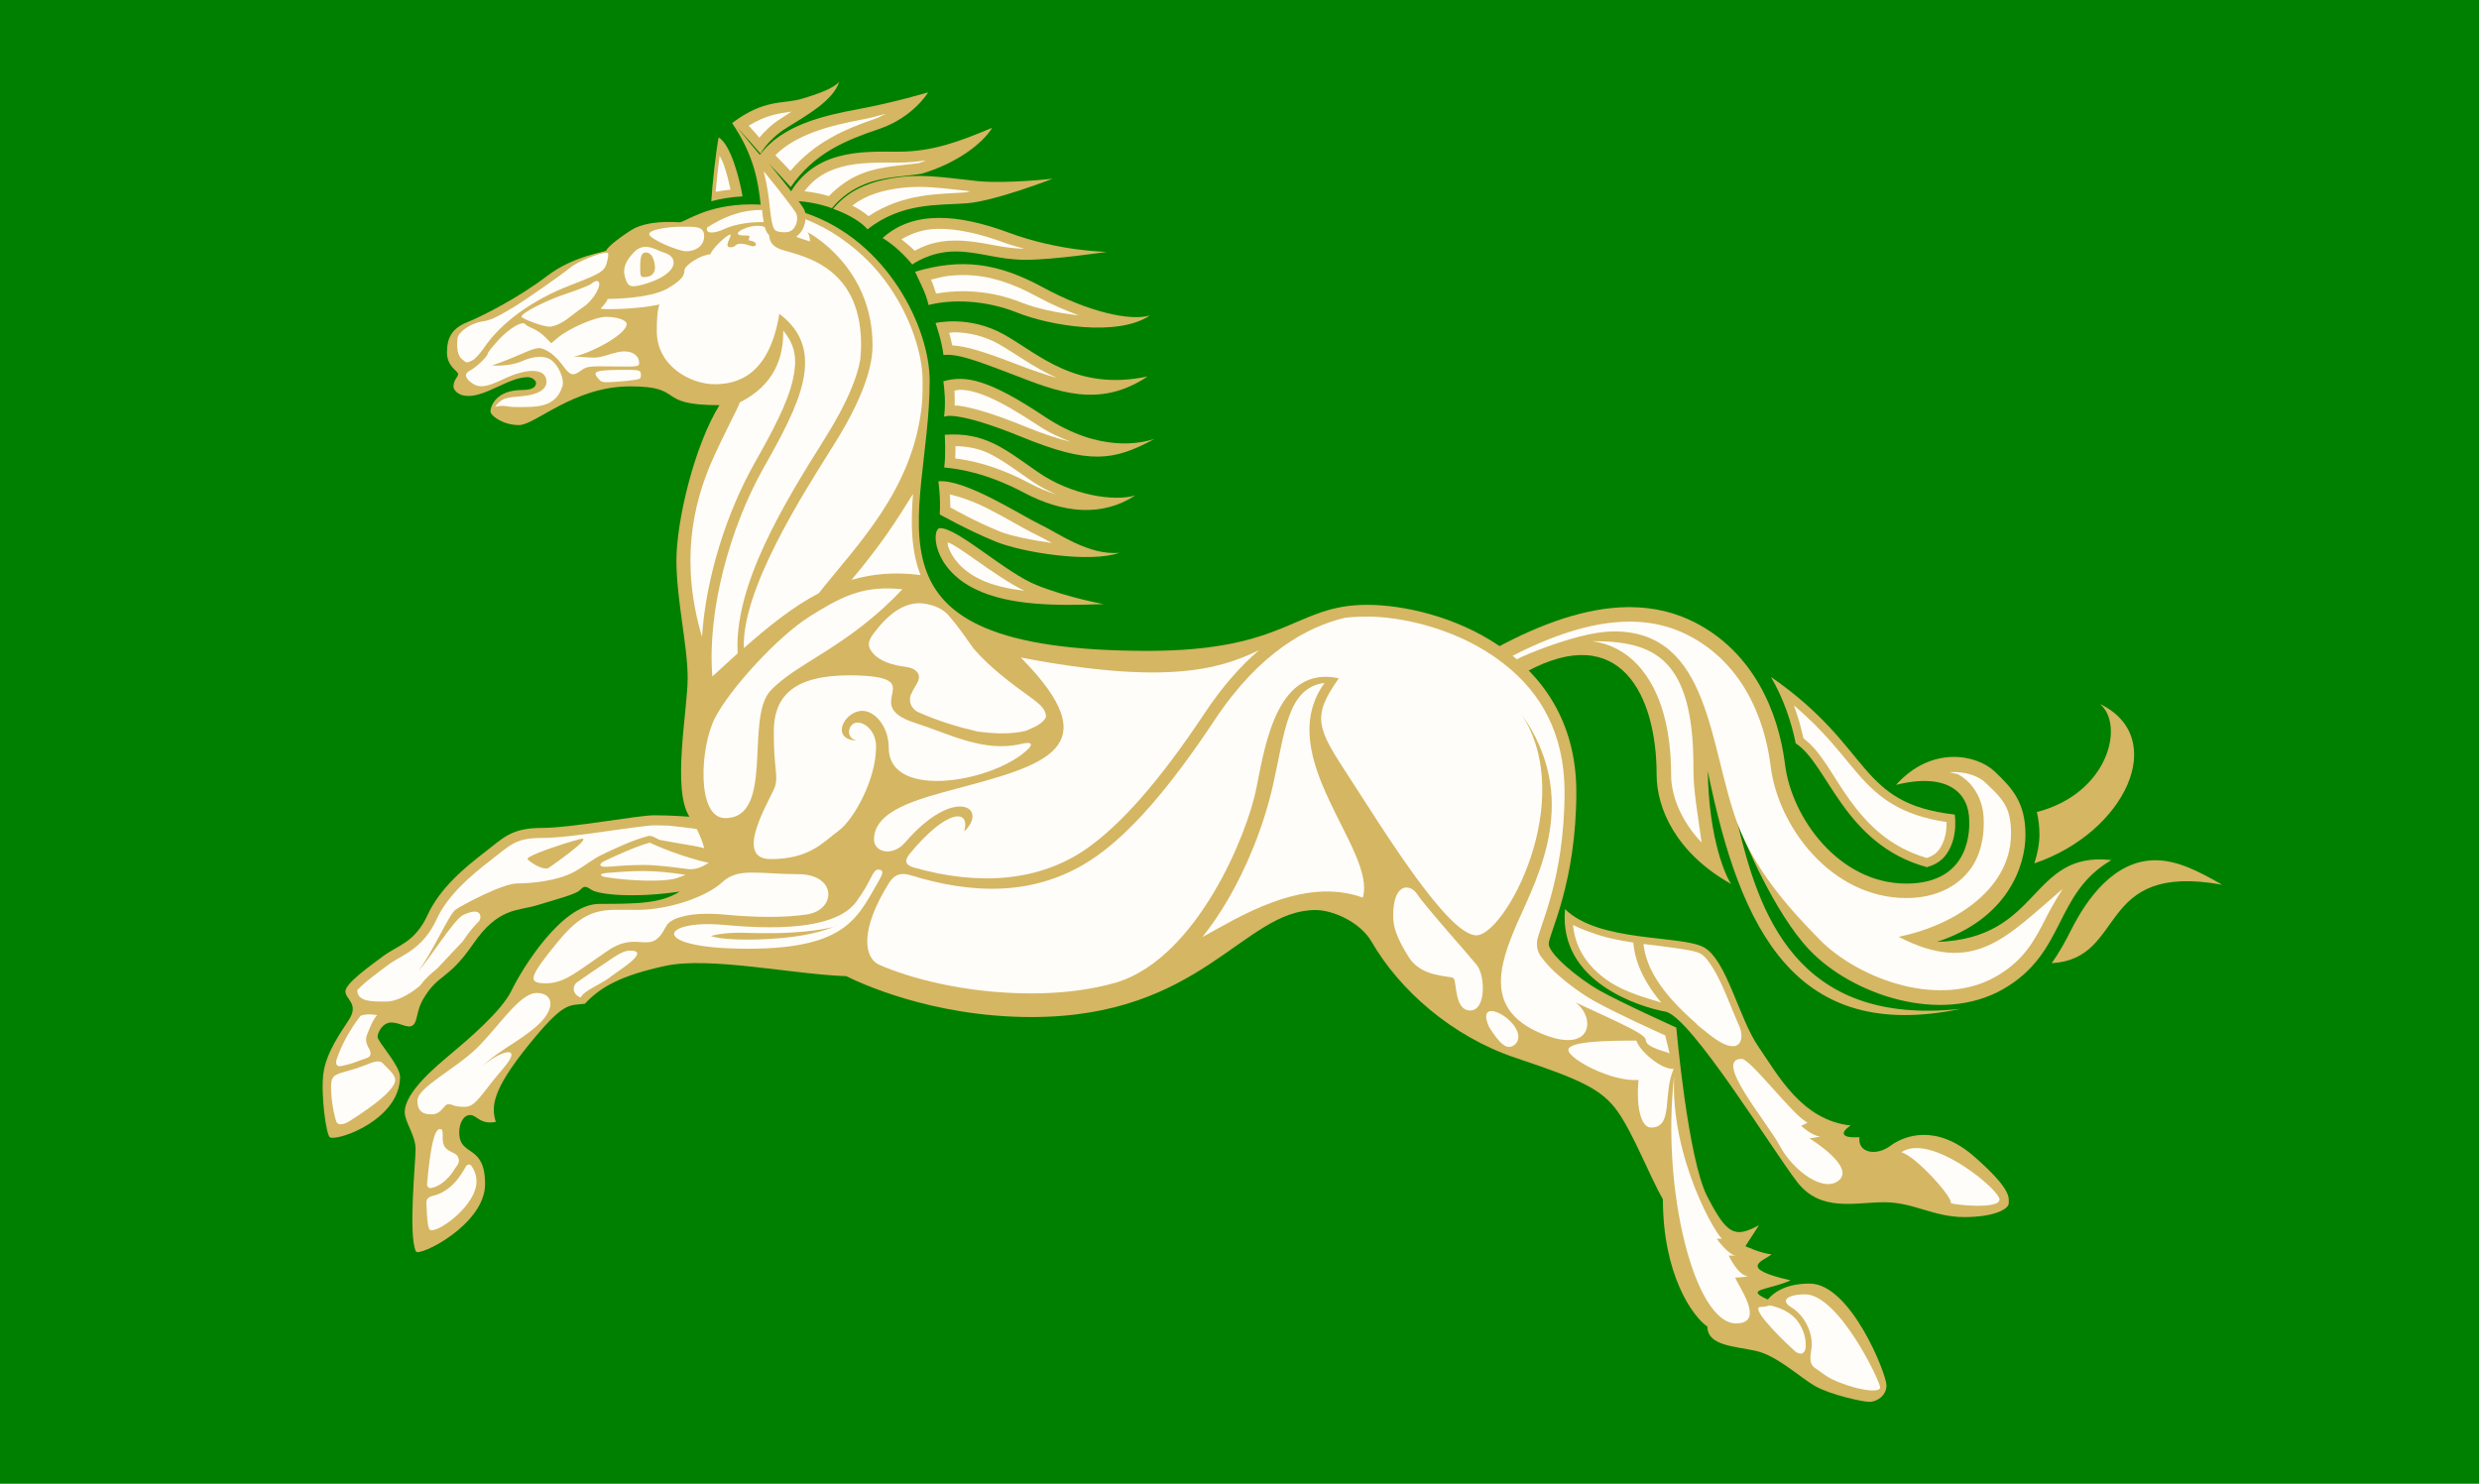 <?xml version="1.0" encoding="UTF-8" standalone="no"?>
<!-- Created with Inkscape (http://www.inkscape.org/) -->

<svg
   xmlns:dc="http://purl.org/dc/elements/1.1/"
   xmlns:cc="http://creativecommons.org/ns#"
   xmlns:rdf="http://www.w3.org/1999/02/22-rdf-syntax-ns#"
   xmlns:svg="http://www.w3.org/2000/svg"
   xmlns="http://www.w3.org/2000/svg"
   xmlns:sodipodi="http://sodipodi.sourceforge.net/DTD/sodipodi-0.dtd"
   xmlns:inkscape="http://www.inkscape.org/namespaces/inkscape"
   width="213.635mm"
   height="127.901mm"
   viewBox="0 0 213.635 127.901"
   version="1.1"
   id="svg4342"
   inkscape:version="0.92.2 (5c3e80d, 2017-08-06)"
   sodipodi:docname="Flag_of_the_Kingdom_of_Rohan_No_Border.svg">
  <defs
     id="defs4336" />
  <sodipodi:namedview
     id="base"
     pagecolor="#ffffff"
     bordercolor="#666666"
     borderopacity="1.0"
     inkscape:pageopacity="0.0"
     inkscape:pageshadow="2"
     inkscape:zoom="0.7"
     inkscape:cx="205.08066"
     inkscape:cy="248.77036"
     inkscape:document-units="mm"
     inkscape:current-layer="layer1"
     showgrid="false"
     fit-margin-top="0"
     fit-margin-left="0"
     fit-margin-right="0"
     fit-margin-bottom="0"
     inkscape:window-width="943"
     inkscape:window-height="793"
     inkscape:window-x="639"
     inkscape:window-y="127"
     inkscape:window-maximized="0" />
  <g
     inkscape:label="Layer 1"
     inkscape:groupmode="layer"
     id="layer1"
     transform="translate(376.091,14.232)">
    <path
       inkscape:connector-curvature="0"
       style="opacity:1;fill:#008000;fill-opacity:1;fill-rule:evenodd;stroke:none;stroke-width:1.235;stroke-linecap:butt;stroke-linejoin:miter;stroke-miterlimit:4;stroke-dasharray:none;stroke-dashoffset:0;stroke-opacity:1"
       d="M -376.091,-14.232 V 113.67 h 213.635 V -14.232 Z"
       id="rect1661" />
    <g
       id="g3558"
       transform="translate(144.054,406.715)">
      <path
         id="path2104"
         d="m -379.567,-368.611 c -0.13,-10e-4 -0.26,-10e-4 -0.391,0.001 -3.489,0.056 -7.288,1.372 -11.311,3.549 0,0 -7.186,7.371 2.645,2.028 8.112,-4.409 11.243,2.028 11.243,8.862 0,2.866 1.631,6.745 6.437,9.435 -0.397,-0.485 -1.94,-3.747 -2.028,-9.743 2.822,13.932 7.677,23.44 21.779,20.501 -14.284,1.543 -17.415,-8.465 -19.222,-16.048 0.582,1.544 3.196,7.804 6.216,10.978 3.632,3.817 11.287,6.481 16.709,3.351 5.423,-3.13 4.321,-8.2 9.302,-11.11 -7.098,-0.794 -5.996,6.79 -15.034,7.054 6.04,-1.984 7.627,-6.481 7.627,-9.214 0,-2.733 -1.058,-3.968 -2.645,-5.467 -1.587,-1.499 -5.467,-2.248 -8.509,1.146 4.409,-1.102 6.305,0.661 6.305,3.086 0,0.353 0.353,5.423 -5.423,5.423 -5.776,0 -9.876,-5.643 -10.449,-10.273 -0.573,-4.629 -2.777,-9.655 -7.715,-12.212 -1.736,-0.899 -3.587,-1.324 -5.536,-1.345 z m 12.038,6.015 c 1.052,1.811 1.738,3.784 2.136,5.729 2.779,1.779 4.149,8.717 11.305,10.672 1.177,-0.326 1.677,-0.991 2.014,-1.69 0.237,-0.49 0.35,-1.024 0.397,-1.453 0.047,-0.429 0.028,-0.577 0.028,-0.866 0,-0.192 -0.015,-0.365 -0.04,-0.526 -8.497,-0.979 -6.953,-5.71 -15.84,-11.866 z m 28.346,2.326 c 2.15,1.774 0.778,7.716 -5.432,9.323 0.143,0.596 0.225,1.249 0.225,1.977 0,0.737 -0.158,1.573 -0.437,2.447 7.829,-2.654 11.669,-10.838 5.644,-13.747 z m 4.823,13.478 c -3.566,-0.019 -5.923,3.293 -7.284,5.978 -0.47,0.927 -0.991,1.922 -1.697,2.895 6.546,-0.358 3.706,-8.749 14.695,-6.763 -2.026,-1.169 -3.87,-2.1 -5.714,-2.11 z m -50.914,4.215 c -0.576,6.314 6.468,8.432 8.65,8.837 2.182,0.405 9.353,12.127 11.379,14.714 2.026,2.588 4.956,1.715 7.482,1.715 2.525,0 4.24,1.278 6.89,1.278 2.65,0 3.835,-0.717 3.835,-1.185 0,-0.468 0.312,-1.153 -2.962,-4.021 -3.273,-2.868 -6.043,-1.83 -7.255,-0.926 -1.212,0.904 -2.822,0.595 -2.645,-0.749 -1.587,0.088 -1.697,-0.374 -0.772,-1.014 -4.21,-0.463 -6.26,-4.365 -7.936,-6.79 -1.675,-2.425 -2.733,-7.451 -4.673,-8.553 -1.94,-1.102 -9.038,-0.397 -11.992,-3.306 z"
         style="fill:#d5b662;fill-opacity:1;stroke:none;stroke-width:0.175px;stroke-linecap:butt;stroke-linejoin:miter;stroke-opacity:1"
         inkscape:connector-curvature="0" />
      <path
         id="path3207"
         d="m -390.698,-363.841 c 0.092,0.071 0.184,0.143 0.275,0.217 0.932,-0.498 1.912,-0.94 2.925,-1.322 2.366,-0.897 4.677,-1.57 6.464,-1.57 8.289,0 8.179,9.978 10.601,16.51 1.531,4.052 4.314,7.226 7.124,10.079 1.656,1.681 4.316,3.217 7.124,3.92 2.808,0.703 5.715,0.586 8.071,-0.775 2.427,-1.401 3.308,-3.11 4.327,-5.12 0.395,-0.779 0.885,-1.612 1.409,-2.43 -4.843,4.118 -7.586,7.537 -14.151,4.139 4.508,-0.888 9.617,-3.94 9.687,-8.777 0.035,-2.411 -0.715,-3.104 -2.255,-4.558 -0.536,-0.506 -1.686,-0.95 -3.031,-0.852 0.26,0.099 0.589,0.098 0.822,0.236 1.422,0.841 2.112,2.403 2.112,3.941 0,-0.12 0.026,0.507 -0.042,1.131 -0.068,0.624 -0.228,1.427 -0.628,2.255 -0.8,1.656 -2.748,3.284 -6.001,3.284 -3.295,0 -6.097,-1.617 -8.097,-3.805 -2,-2.188 -3.268,-4.949 -3.592,-7.562 -0.539,-4.351 -2.571,-8.936 -7.05,-11.256 -1.107,-0.573 -2.255,-0.93 -3.467,-1.097 -0.568,-0.078 -1.151,-0.113 -1.75,-0.108 v 0 c -0.359,0.003 -0.723,0.021 -1.092,0.054 -2.905,0.254 -6.131,1.41 -9.593,3.264 -0.035,0.036 -0.115,0.121 -0.191,0.202 z"
         style="fill:#fefdfa;fill-opacity:1;fill-rule:evenodd;stroke:none;stroke-width:0.175px;stroke-linecap:butt;stroke-linejoin:miter;stroke-opacity:1"
         inkscape:connector-curvature="0" />
      <path
         d="m -439.129,-375.42 c 1.559,0 5.611,3.834 8.355,4.926 2.743,1.091 5.736,1.621 5.736,1.621 -4.084,0.156 -8.093,0.144 -11.036,-1.278 -3.79,-1.832 -3.803,-5.269 -3.055,-5.269 z m -0.152,-4.036 c 2.315,-0.22 7.197,2.976 8.725,3.693 1.528,0.717 4.271,2.743 6.89,2.463 -2.494,0.904 -8.324,0 -10.693,-0.966 -2.369,-0.966 -4.801,-2.338 -4.801,-2.338 0.093,-1.465 -0.121,-2.851 -0.121,-2.851 z m 0.551,-4.012 c 3.417,-0.242 5.07,1.146 8.002,3.196 2.932,2.05 6.679,2.579 8.421,2.028 -2.844,1.874 -6.238,1.543 -9.567,-0.22 -3.329,-1.764 -5.82,-2.094 -6.9,-2.182 0.154,-1.212 0.044,-2.822 0.044,-2.822 z m -0.119,-4.609 c 1.902,-0.561 3.928,-0.156 8.698,3.024 4.77,3.18 8.417,2.307 9.508,1.933 -3.554,1.933 -5.643,2.213 -11.441,-0.156 -5.799,-2.369 -6.703,-1.746 -6.703,-1.746 0.156,-1.185 0.031,-2.4 -0.062,-3.055 z m -0.675,-5.024 c 0,0 2.888,-0.705 5.908,0.992 3.02,1.697 6.194,4.916 12.367,3.615 -4.21,2.822 -7.892,1.256 -11.507,-0.132 -3.615,-1.389 -4.916,-1.83 -6.084,-1.719 -0.154,-1.279 -0.683,-2.755 -0.683,-2.755 z m -1.757,-4.422 c 3.959,-1.185 7.108,-0.779 11.005,1.341 3.897,2.12 7.513,2.93 9.228,2.432 -2.806,1.87 -8.635,0.873 -11.441,-0.249 -2.806,-1.122 -5.705,-1.153 -7.638,-0.655 -0.218,-1.091 -0.904,-2.245 -1.153,-2.868 z m -2.806,-2.899 c 2.619,-2.4 6.516,-2.089 10.88,-0.468 4.364,1.621 8.448,1.652 8.448,1.652 0,0 -4.52,0.686 -6.983,0.686 -2.463,0 -3.959,-0.717 -6.11,-0.717 -2.151,0 -3.679,1.122 -3.679,1.122 0,0 -1.153,-1.465 -2.556,-2.276 z m 9.446,-9.508 c -2.837,1.185 -5.113,2.058 -8.106,2.058 -2.993,0 -7.544,-0.312 -9.664,4.24 1.497,-0.041 2.842,0.235 3.965,0.63 0.011,-0.014 0.014,-0.025 0.026,-0.038 0.788,-0.956 1.801,-1.643 2.9,-2.07 1.556,-0.605 3.23,-0.608 4.801,-0.861 3.024,-0.904 5.238,-2.588 6.079,-3.959 z m -7.74,4.223 c -2.349,0.26 -4.426,0.919 -5.94,2.722 -0.011,0.014 -0.015,0.025 -0.026,0.038 1.449,0.51 2.517,1.225 2.956,1.77 2.993,-2.338 6.079,-2.058 8.542,-2.245 2.463,-0.187 7.42,-2.12 7.42,-2.12 0,0 -3.866,0.436 -6.36,0.218 -2.322,-0.236 -4.475,-0.618 -6.592,-0.384 z m -9.625,0.89 c 2.058,-2.962 4.707,-4.022 7.638,-5.019 2.93,-0.998 4.209,-3.149 4.209,-3.149 0,0 -2.93,0.873 -5.954,1.434 -3.024,0.561 -6.64,1.372 -8.542,3.959 0.935,0.842 2.65,2.775 2.65,2.775 z m -5.05,-5.518 c 2.806,-2.12 4.396,-1.621 5.986,-2.089 1.59,-0.468 2.775,-0.935 3.242,-1.465 -0.53,1.621 -2.775,2.868 -4.52,3.959 -1.746,1.091 -2.307,2.338 -2.307,2.338 -0.998,-1.153 -1.839,-2.307 -2.4,-2.743 z m -1.162,1.231 c -0.239,1.289 -0.56,4.192 -0.629,5.507 0.752,-0.202 1.645,-0.367 2.695,-0.422 -0.253,-1.475 -1.005,-4.464 -2.066,-5.085 z m 1.162,-1.231 c 1.942,2.818 2.274,5.246 2.46,7.027 -0.256,-0.013 -0.515,-0.021 -0.778,-0.021 -3.924,0 -5.753,1.565 -6.216,1.543 -0.463,-0.022 -2.778,-0.198 -4.166,0.683 -1.389,0.882 -2.116,1.587 -2.138,1.741 -0.022,0.154 -2.778,0.419 -5.136,2.227 -2.359,1.808 -5.533,3.439 -6.856,3.968 -1.323,0.529 -1.741,1.355 -1.741,2.601 0,1.245 0.959,1.587 0.959,1.863 0,0.276 -0.397,0.474 -0.397,1.091 0,0.176 0.271,0.798 1.3,0.798 1.59,0 3.507,-1.621 5.097,-1.621 0.39,0 0.717,0.296 0.717,0.499 0,0.203 -0.093,0.608 -1.185,0.608 -2.323,0 -2.743,1.465 -2.743,1.839 0,0.374 1.06,1.185 2.463,1.185 1.403,0 4.708,-3.336 9.571,-3.336 4.863,0 2.026,1.621 7.7,1.621 h 3.5e-4 c -2.155,3.466 -3.708,9.981 -3.708,13.375 0,3.395 0.97,7.362 0.97,10.14 0,2.778 -1.377,9.592 0.151,11.962 0,0 -1.559,-0.125 -3.024,-0.125 -1.465,0 -7.108,1.091 -9.726,1.091 -2.619,0 -3.305,0.873 -4.926,2.12 -1.621,1.247 -3.803,3.024 -4.894,5.393 -1.091,2.369 -2.588,2.619 -3.804,3.523 -1.216,0.904 -3.273,2.369 -3.273,3.055 0,0.686 1.191,1.062 0.312,2.431 -0.726,1.131 -1.952,2.82 -2.202,4.596 -0.254,1.806 0.233,5.465 0.58,5.567 0.894,0.263 6.017,-1.621 6.017,-5.237 0,-0.966 -1.933,-3.024 -1.933,-3.429 0,-0.405 0.436,-1.247 1.185,-1.247 0.748,0 1.403,0.561 1.839,0.249 0.436,-0.312 0.311,-1.239 0.873,-2.213 1.318,-2.283 2.151,-1.621 4.333,-4.801 2.182,-3.18 3.866,-2.837 5.487,-3.336 1.621,-0.499 3.305,-0.935 3.679,-1.278 0.374,-0.343 0.436,-0.468 1.029,-0.062 0.592,0.405 3.616,0.748 7.606,0.156 -1.621,1.029 -3.647,1.06 -6.921,1.06 -3.273,0 -6.703,5.674 -7.575,7.482 -0.873,1.808 -3.897,4.333 -5.113,5.362 -1.216,1.029 -4.084,3.336 -4.084,5.113 0,0.842 0.935,1.995 0.935,3.18 0,1.185 -0.646,7.397 0.031,8.822 0.239,0.503 5.959,-2.282 5.959,-5.809 0,-3.527 -2.227,-2.292 -2.227,-4.453 0,-0.772 0.353,-1.497 0.94,-1.497 0.587,0 0.845,0.857 2.212,0.593 -0.397,-1.279 -0.353,-2.689 2.778,-6.569 3.13,-3.88 3.527,-3.439 4.894,-3.615 1.367,-1.455 3.086,-2.425 6.922,-3.262 3.836,-0.838 11.154,0.749 15.607,0.882 0.97,0.485 7.275,3.527 15.96,3.527 14.725,0 18.252,-9.226 24.487,-9.226 1.434,0 3.82,0.993 4.831,2.745 2.37,4.105 6.878,8.156 12.433,10.008 5.555,1.852 7.407,2.689 8.774,4.629 1.367,1.94 2.807,5.682 3.891,7.558 0,6.453 2.525,10.069 3.835,10.974 0,1.652 2.338,1.684 4.177,2.089 1.839,0.405 3.803,2.307 5.144,3.055 1.341,0.748 4.084,1.34 4.645,1.34 0.561,0 1.465,-0.468 1.465,-1.434 0,-0.966 -3.086,-8.76 -6.609,-8.76 -0.624,0 -2.494,0.031 -3.616,1.372 -2.12,-0.935 0.031,-0.779 1.964,-1.652 -4.676,-1.06 -2.33,-1.667 -1.647,-2.241 -0.926,-0.088 -2.249,-0.705 -2.249,-0.705 0,0 0.199,-0.309 1.169,-1.808 -2.138,1.168 -2.778,0.749 -4.453,-2.469 -1.675,-3.218 -2.671,-14.568 -2.671,-14.568 0,0 -4.77,-2.151 -6.64,-3.211 -1.87,-1.06 -4.356,-3.162 -4.356,-4 0,-0.838 2.381,-5.246 2.381,-13.094 0,-12.124 -11.772,-16.136 -18.032,-16.136 -6.26,0 -6.789,3.968 -18.913,3.968 -26.056,0 -18.782,-11.287 -18.782,-23.279 0,-4.591 -3.646,-12.095 -10.707,-14.467 -0.039,-0.15 -0.097,-0.293 -0.176,-0.424 -0.623,-1.029 -4.676,-6.048 -6.142,-7.326 z"
         style="fill:#d5b662;fill-opacity:1;stroke:none;stroke-width:0.175px;stroke-linecap:butt;stroke-linejoin:miter;stroke-opacity:1"
         id="path2010"
         inkscape:connector-curvature="0" />
      <path
         id="path3205"
         d="m -382.859,-365.678 -0.008,0.014 c 1.527,0.214 2.838,0.949 3.816,1.99 2.166,2.306 2.918,5.895 2.918,9.503 0,1.666 0.726,3.841 2.629,5.856 -0.308,-2.332 -0.715,-4.424 -0.705,-6.343 0.046,-9.536 -3.37,-11.02 -8.649,-11.02 z"
         style="fill:#fefdfa;fill-opacity:1;fill-rule:evenodd;stroke:none;stroke-width:0.175px;stroke-linecap:butt;stroke-linejoin:miter;stroke-opacity:1"
         inkscape:connector-curvature="0" />
      <path
         id="path3197"
         d="m -365.553,-360.139 c 0.35,0.94 0.619,1.892 0.825,2.839 1.55,1.15 2.498,3.243 3.954,5.265 1.504,2.09 3.434,4.098 6.673,5.047 0.806,-0.271 1.083,-0.664 1.353,-1.224 0.185,-0.382 0.287,-0.842 0.327,-1.208 0.036,-0.33 0.023,-0.446 0.02,-0.665 -3.944,-0.585 -5.889,-2.129 -7.629,-4.149 -1.448,-1.681 -2.858,-3.663 -5.523,-5.906 z"
         style="fill:#fefdfa;fill-opacity:1;fill-rule:evenodd;stroke:none;stroke-width:0.175px;stroke-linecap:butt;stroke-linejoin:miter;stroke-opacity:1"
         inkscape:connector-curvature="0" />
      <path
         style="fill:#fefdfa;fill-opacity:1;fill-rule:evenodd;stroke:none;stroke-width:0.175px;stroke-linecap:butt;stroke-linejoin:miter;stroke-opacity:1"
         d="m -451.933,-411.328 c -1.11,0.154 -2.195,0.304 -3.691,1.214 0.291,0.327 0.607,0.651 0.916,1.038 0.426,-0.508 0.984,-1.104 1.861,-1.652 0.308,-0.193 0.597,-0.402 0.914,-0.599 z"
         id="path3433"
         inkscape:connector-curvature="0" />
      <path
         style="fill:#fefdfa;fill-opacity:1;fill-rule:evenodd;stroke:none;stroke-width:0.175px;stroke-linecap:butt;stroke-linejoin:miter;stroke-opacity:1"
         d="m -443.822,-411.135 c -0.929,0.226 -1.037,0.309 -2.118,0.51 -2.715,0.504 -5.644,1.288 -7.387,3.06 0.579,0.593 0.945,0.966 1.295,1.356 2.11,-2.496 4.711,-3.618 7.361,-4.52 0.33,-0.112 0.567,-0.269 0.849,-0.406 z"
         id="path3431"
         inkscape:connector-curvature="0" />
      <path
         style="fill:#fefdfa;fill-opacity:1;fill-rule:evenodd;stroke:none;stroke-width:0.175px;stroke-linecap:butt;stroke-linejoin:miter;stroke-opacity:1"
         d="m -458.129,-407.524 c -0.146,1.099 -0.261,2.148 -0.339,3.111 0.394,-0.079 0.821,-0.138 1.275,-0.185 -0.136,-0.652 -0.317,-1.403 -0.57,-2.127 -0.106,-0.305 -0.239,-0.542 -0.367,-0.799 z"
         id="path3429"
         inkscape:connector-curvature="0" />
      <path
         style="fill:#fefdfa;fill-opacity:1;fill-rule:evenodd;stroke:none;stroke-width:0.175px;stroke-linecap:butt;stroke-linejoin:miter;stroke-opacity:1"
         d="m -440.332,-407.13 c -0.768,0.122 -1.562,0.198 -2.414,0.198 -1.529,0 -3.321,-0.06 -4.909,0.379 -1.217,0.336 -2.301,0.924 -3.169,2.092 0.759,0.086 1.464,0.222 2.113,0.418 0.829,-0.858 1.793,-1.536 2.85,-1.946 1.741,-0.677 3.466,-0.678 4.92,-0.903 0.218,-0.066 0.4,-0.162 0.608,-0.237 z"
         id="path3427"
         inkscape:connector-curvature="0" />
      <path
         style="fill:#fefdfa;fill-opacity:1;fill-rule:evenodd;stroke:none;stroke-width:0.175px;stroke-linecap:butt;stroke-linejoin:miter;stroke-opacity:1"
         d="m -440.935,-404.837 c -0.457,-0.002 -0.904,0.017 -1.341,0.065 -1.766,0.195 -3.231,0.619 -4.42,1.55 0.556,0.28 1.014,0.584 1.397,0.911 3.064,-2.034 6.208,-1.887 8.382,-2.052 0.09,-0.007 0.283,-0.082 0.385,-0.096 -1.568,-0.174 -3.031,-0.373 -4.403,-0.38 z"
         id="path3425"
         inkscape:connector-curvature="0" />
      <path
         style="fill:#fefdfa;fill-opacity:1;fill-rule:evenodd;stroke:none;stroke-width:0.175px;stroke-linecap:butt;stroke-linejoin:miter;stroke-opacity:1"
         d="m -454.495,-402.849 c -1.937,-0.004 -3.437,0.697 -4.707,1.513 -0.196,0.546 0.567,0.567 1.528,0.109 0.547,-0.261 1.796,-0.604 3.346,-0.574 -0.056,-0.298 -0.103,-0.65 -0.145,-1.047 -0.007,-4e-5 -0.014,-7e-4 -0.021,-7e-4 z"
         id="path3423"
         inkscape:connector-curvature="0" />
      <path
         style="fill:#fefdfa;fill-opacity:1;fill-rule:evenodd;stroke:none;stroke-width:0.175px;stroke-linecap:butt;stroke-linejoin:miter;stroke-opacity:1"
         d="m -450.737,-402.05 c -0.012,0.265 -0.083,0.533 -0.206,0.8 -0.124,0.267 -0.332,0.522 -0.595,0.71 0.396,0.162 1.195,0.405 1.195,0.405 0,0 0,-0.539 -0.215,-0.802 0.009,0.004 0.018,0.008 0.027,0.013 0.173,0.091 5.578,2.994 5.578,9.737 0,1.091 -0.218,3.623 -3.317,8.554 -2.745,4.37 -7.957,12.507 -7.774,17.554 2.201,-1.938 4.271,-3.59 6.46,-4.732 3.372,-4.254 8.118,-8.933 8.877,-16.198 0.073,-0.699 0.07,-1.405 0.07,-2.11 0,-2.562 -1.263,-6.279 -3.747,-9.285 -0.923,-1.117 -2.024,-2.115 -3.257,-2.98 -0.501,-0.351 -1.187,-0.8 -2.202,-1.279 -0.307,-0.145 -0.605,-0.272 -0.896,-0.387 z"
         id="path3421"
         inkscape:connector-curvature="0" />
      <path
         style="fill:#fefdfa;fill-opacity:1;fill-rule:evenodd;stroke:none;stroke-width:0.175px;stroke-linecap:butt;stroke-linejoin:miter;stroke-opacity:1"
         d="m -454.821,-401.486 c -0.79,-0.01 -1.74,0.422 -1.74,0.653 0,0.284 0.851,0.131 0.982,0.218 0.131,0.087 -0.218,0.393 0.087,0.415 0.306,0.022 0.655,0.262 0.415,0.436 -0.24,0.175 -0.655,-0.175 -1.222,-0.175 -0.567,0 -0.349,0.306 -0.938,0.306 -0.589,0 0.24,-1.069 0.022,-1.091 -0.218,-0.022 -1.44,1.047 -1.724,1.702 -0.917,0.066 -2.117,0.938 -2.204,1.288 -0.087,0.349 0.153,0.698 -1.44,1.637 -1.593,0.938 -5.194,0.917 -5.194,0.917 0,0 0,0.175 -0.611,0.851 0.415,0.066 2.99,0.066 5.106,-0.371 0,0 -0.262,0.153 -0.262,2.291 0,3.099 3.011,4.583 4.975,4.583 1.964,0 4.714,-0.742 5.587,-6.067 4.19,3.142 1.702,7.856 -1.353,13.268 -2.891,5.121 -4.881,12.311 -4.422,17.987 0.018,-0.016 0.04,-0.034 0.057,-0.049 0.669,-0.609 1.49,-1.37 2.126,-1.94 -0.331,-5.833 3.937,-12.83 7.505,-18.508 2.107,-3.352 2.816,-5.465 3.054,-6.768 0.05,-0.486 0.077,-0.935 0.077,-1.337 0,-7.129 -5.605,-7.695 -7.001,-8.24 -0.801,-0.313 -0.87,-0.796 -0.935,-1.21 -0.067,-0.068 -0.127,-0.136 -0.163,-0.196 -0.097,-0.16 -0.153,-0.313 -0.197,-0.475 -0.026,-0.014 -0.05,-0.028 -0.08,-0.04 -0.151,-0.057 -0.325,-0.083 -0.507,-0.085 z"
         id="path3419"
         inkscape:connector-curvature="0" />
      <path
         style="fill:#fefdfa;fill-opacity:1;fill-rule:evenodd;stroke:none;stroke-width:0.175px;stroke-linecap:butt;stroke-linejoin:miter;stroke-opacity:1"
         d="m -461.515,-401.401 c -0.917,0 -2.684,0.218 -2.684,0.633 0,0.415 2.488,1.484 3.208,1.484 0.72,0 1.528,-0.415 1.528,-1.309 0,-0.895 -0.764,-0.807 -2.051,-0.807 z"
         id="path3417"
         inkscape:connector-curvature="0" />
      <path
         style="fill:#fefdfa;fill-opacity:1;fill-rule:evenodd;stroke:none;stroke-width:0.175px;stroke-linecap:butt;stroke-linejoin:miter;stroke-opacity:1"
         d="m -439.29,-401.222 c -1.233,0.013 -2.248,0.361 -3.17,0.901 0.506,0.429 0.869,0.689 1.141,0.995 0.695,-0.387 1.79,-0.884 3.469,-0.884 2.312,0 3.785,0.674 5.986,0.702 -0.558,-0.164 -1.093,-0.283 -1.669,-0.497 -2.115,-0.786 -4.081,-1.234 -5.757,-1.217 z"
         id="path3415"
         inkscape:connector-curvature="0" />
      <path
         d="m -464.488,-399.183 c 0.398,0 0.654,0.352 0.769,1.055 0.108,0.664 -0.22,1.056 -0.889,1.066 -0.332,0.005 -0.368,-0.073 -0.368,-0.799 0,-1.002 0.118,-1.322 0.488,-1.322 z m -0.009,-0.486 c -0.408,-0.003 -0.742,0.171 -1.075,0.527 -0.698,0.746 -0.917,1.38 -0.717,2.073 0.245,0.848 0.478,0.945 1.558,0.648 1.933,-0.531 2.972,-1.454 2.543,-2.257 -0.263,-0.438 -0.814,-0.488 -1.191,-0.669 -0.439,-0.212 -0.8,-0.321 -1.117,-0.323 z"
         style="fill:#fefdfa;fill-opacity:1;fill-rule:evenodd;stroke:none;stroke-width:0.175px;stroke-linecap:butt;stroke-linejoin:miter;stroke-opacity:1"
         id="path3411"
         inkscape:connector-curvature="0" />
      <path
         style="fill:#fefdfa;fill-opacity:1;fill-rule:evenodd;stroke:none;stroke-width:0.175px;stroke-linecap:butt;stroke-linejoin:miter;stroke-opacity:1"
         d="m -467.92,-399.161 c -0.612,0.021 -2.468,0.769 -3.101,1.297 -0.715,0.595 -3.936,2.845 -4.864,3.397 -1.569,0.933 -1.994,1.125 -2.732,1.238 -0.981,0.151 -2.062,0.909 -2.109,1.479 -0.075,0.923 0.047,1.473 0.392,1.761 0.426,0.355 0.374,0.348 0.879,0.118 0.221,-0.101 0.669,-0.579 0.996,-1.062 1.497,-2.215 4.176,-4.161 7.477,-5.432 2.66,-1.024 2.943,-1.203 3.146,-1.992 0.097,-0.375 0.139,-0.719 0.093,-0.764 -0.029,-0.029 -0.091,-0.041 -0.179,-0.038 z"
         id="path3409"
         inkscape:connector-curvature="0" />
      <path
         style="fill:#fefdfa;fill-opacity:1;fill-rule:evenodd;stroke:none;stroke-width:0.175px;stroke-linecap:butt;stroke-linejoin:miter;stroke-opacity:1"
         d="m -437.284,-397.237 c -0.348,0.004 -0.7,0.025 -1.057,0.063 -0.499,0.052 -1.044,0.208 -1.572,0.326 0.168,0.353 0.286,0.764 0.436,1.207 2.083,-0.362 4.682,-0.297 7.339,0.765 1.179,0.472 3.063,0.919 4.95,1.108 -1.135,-0.419 -2.311,-0.92 -3.538,-1.588 -2.288,-1.244 -4.21,-1.843 -6.211,-1.881 -0.115,-0.002 -0.231,-0.002 -0.347,-10e-4 z"
         id="path3407"
         inkscape:connector-curvature="0" />
      <path
         style="fill:#fefdfa;fill-opacity:1;fill-rule:evenodd;stroke:none;stroke-width:0.175px;stroke-linecap:butt;stroke-linejoin:miter;stroke-opacity:1"
         d="m -468.7,-396.721 c -0.123,-0.007 -0.291,0.067 -0.474,0.226 -0.149,0.13 -1.136,0.524 -2.193,0.876 -1.771,0.59 -3.833,1.649 -3.833,1.969 0,0.165 2.004,0.957 2.541,0.856 1.091,-0.207 1.835,-1.066 2.818,-1.712 0.64,-0.421 1.341,-1.437 1.341,-1.948 0,-0.17 -0.077,-0.259 -0.2,-0.267 z"
         id="path3405"
         inkscape:connector-curvature="0" />
      <path
         style="fill:#fefdfa;fill-opacity:1;fill-rule:evenodd;stroke:none;stroke-width:0.175px;stroke-linecap:butt;stroke-linejoin:miter;stroke-opacity:1"
         d="m -467.886,-393.637 c -0.938,-0.003 -3.216,0.982 -4.213,1.821 l -0.542,0.456 -0.506,-0.518 c -0.278,-0.285 -0.757,-0.619 -1.065,-0.744 -0.307,-0.124 -0.602,-0.289 -0.655,-0.366 -0.231,-0.334 -1.331,0.293 -2.265,1.291 -0.543,0.581 -0.988,1.139 -0.988,1.241 0,0.23 -0.985,1.174 -1.503,1.44 -0.51,0.262 -0.488,0.597 0.066,1.033 0.644,0.506 1.28,0.445 2.764,-0.269 1.946,-0.936 3.47,-0.963 3.704,-0.065 0.203,0.778 -0.427,1.386 -2.156,1.531 -1.177,0.099 -1.665,0.102 -2.238,0.914 0.819,-0.213 0.912,0.015 1.795,0.011 1.614,-0.007 3.451,0.146 4.019,-1.824 0.17,-0.588 -0.325,-1.719 -0.922,-2.188 -0.57,-0.449 -1.508,-0.42 -2.63,0.081 -1.032,0.46 -2.527,0.349 -2.527,0.349 0,0 1.127,-0.381 2.119,-0.818 1.513,-0.667 1.875,-0.766 2.253,-0.622 0.648,0.246 1.222,0.735 1.799,1.531 0.574,0.793 0.827,0.846 1.531,0.325 0.459,-0.34 0.684,-0.367 2.742,-0.333 2.088,0.034 2.241,0.015 2.241,-0.284 0,-0.608 -0.503,-1.013 -1.288,-1.013 -0.801,0 -1.812,0.536 -2.543,0.536 -0.65,0 -1.396,-0.087 -1.823,-0.093 1.081,-0.121 4.573,-1.832 4.573,-2.802 0,-0.364 -0.877,-0.617 -1.741,-0.62 z"
         id="path3403"
         inkscape:connector-curvature="0" />
      <path
         style="fill:#fefdfa;fill-opacity:1;fill-rule:evenodd;stroke:none;stroke-width:0.175px;stroke-linecap:butt;stroke-linejoin:miter;stroke-opacity:1"
         d="m -452.647,-392.448 c 0.034,2.286 -0.752,4.692 -3.747,6.191 -0.278,0.777 -1.144,2.261 -2.307,4.845 -1.832,4.071 -2.799,9.127 -0.947,15.366 0.334,-5.132 2.129,-10.73 4.547,-15.012 1.524,-2.7 2.863,-5.195 3.299,-7.237 0.335,-1.571 0.279,-2.796 -0.845,-4.153 z"
         id="path3401"
         inkscape:connector-curvature="0" />
      <path
         style="fill:#fefdfa;fill-opacity:1;fill-rule:evenodd;stroke:none;stroke-width:0.175px;stroke-linecap:butt;stroke-linejoin:miter;stroke-opacity:1"
         d="m -437.957,-392.301 c -0.169,0.006 -0.203,0.03 -0.392,0.047 0.107,0.345 0.155,0.573 0.267,1.079 1.256,0.08 2.667,0.518 5.664,1.669 1.15,0.442 2.269,0.831 3.377,1.144 -2.042,-0.901 -3.644,-2.144 -5.035,-2.926 -1.349,-0.758 -2.67,-0.98 -3.656,-1.012 -0.097,-0.003 -0.168,-0.003 -0.224,-0.001 z"
         id="path3399"
         inkscape:connector-curvature="0" />
      <path
         style="fill:#fefdfa;fill-opacity:1;fill-rule:evenodd;stroke:none;stroke-width:0.175px;stroke-linecap:butt;stroke-linejoin:miter;stroke-opacity:1"
         d="m -465.84,-389.067 c -0.255,-0.004 -0.582,-10e-4 -1.003,0.004 -2.054,0.027 -2.267,0.166 -1.738,0.751 0.309,0.341 0.273,0.368 1.799,0.257 0.898,-0.065 1.698,-0.181 1.777,-0.257 0.08,-0.076 0.117,-0.281 0.083,-0.457 -0.042,-0.217 -0.154,-0.287 -0.918,-0.299 z"
         id="path3397"
         inkscape:connector-curvature="0" />
      <path
         style="fill:#fefdfa;fill-opacity:1;fill-rule:evenodd;stroke:none;stroke-width:0.175px;stroke-linecap:butt;stroke-linejoin:miter;stroke-opacity:1"
         d="m -437.373,-387.347 c -0.186,-0.003 -0.351,0.053 -0.524,0.075 0.036,0.383 0.027,0.804 0.024,1.286 0.146,0.011 0.222,-0.011 0.401,0.016 1.072,0.158 2.803,0.619 5.745,1.821 1.552,0.634 2.775,1.03 3.839,1.286 -0.895,-0.367 -1.802,-0.75 -2.786,-1.406 -3.524,-2.349 -5.414,-3.056 -6.699,-3.078 z"
         id="path3395"
         inkscape:connector-curvature="0" />
      <path
         style="fill:#fefdfa;fill-opacity:1;fill-rule:evenodd;stroke:none;stroke-width:0.175px;stroke-linecap:butt;stroke-linejoin:miter;stroke-opacity:1"
         d="m -437.807,-382.491 c 0.013,0.319 -0.005,0.581 -0.017,1.061 1.356,0.176 3.478,0.591 6.391,2.134 0.787,0.417 1.564,0.744 2.325,0.977 -0.735,-0.329 -1.469,-0.697 -2.16,-1.18 -1.48,-1.035 -2.597,-1.862 -3.683,-2.378 -0.858,-0.407 -1.767,-0.586 -2.856,-0.613 z"
         id="path3393"
         inkscape:connector-curvature="0" />
      <path
         style="fill:#fefdfa;fill-opacity:1;fill-rule:evenodd;stroke:none;stroke-width:0.175px;stroke-linecap:butt;stroke-linejoin:miter;stroke-opacity:1"
         d="m -441.462,-378.372 c -0.51,0.824 -1.433,2.294 -2.223,3.426 -0.656,0.94 -1.912,2.621 -3.086,3.989 1.81,-0.53 3.755,-0.705 5.955,-0.418 -0.819,-2.091 -0.848,-4.477 -0.646,-6.997 z"
         id="path3391"
         inkscape:connector-curvature="0" />
      <path
         style="fill:#fefdfa;fill-opacity:1;fill-rule:evenodd;stroke:none;stroke-width:0.175px;stroke-linecap:butt;stroke-linejoin:miter;stroke-opacity:1"
         d="m -438.295,-378.327 c 0.035,0.362 0.042,0.58 0.048,1.12 0.396,0.22 2.175,1.224 4.245,2.069 0.918,0.375 2.73,0.753 4.504,0.999 -0.491,-0.274 -1.145,-0.624 -1.458,-0.771 -0.902,-0.423 -2.436,-1.371 -4.093,-2.21 -1.22,-0.618 -2.375,-1.011 -3.246,-1.206 z"
         id="path3389"
         inkscape:connector-curvature="0" />
      <path
         style="fill:#fefdfa;fill-opacity:1;fill-rule:evenodd;stroke:none;stroke-width:0.175px;stroke-linecap:butt;stroke-linejoin:miter;stroke-opacity:1"
         d="m -438.479,-374.191 c 0.024,0.148 0,0.223 0.064,0.404 0.301,0.853 1.063,1.972 2.75,2.787 1.077,0.521 2.397,0.803 3.814,0.987 -1.365,-0.679 -2.778,-1.659 -4.09,-2.585 -0.772,-0.545 -1.498,-1.048 -2.089,-1.395 -0.242,-0.142 -0.265,-0.122 -0.45,-0.199 z"
         id="path3387"
         inkscape:connector-curvature="0" />
      <path
         style="fill:#fefdfa;fill-opacity:1;fill-rule:evenodd;stroke:none;stroke-width:0.175px;stroke-linecap:butt;stroke-linejoin:miter;stroke-opacity:1"
         d="m -443.556,-370.224 c -2.611,-0.035 -4.32,0.858 -6.764,2.385 -2.793,1.746 -6.896,6.241 -8.205,8.773 -1.309,2.531 -1.615,8.642 0.873,8.642 4.277,0 1.702,-8.554 3.884,-10.955 2.182,-2.4 6.678,-3.753 11.391,-8.773 -0.415,-0.044 -0.806,-0.067 -1.179,-0.072 z"
         id="path3385"
         inkscape:connector-curvature="0" />
      <path
         style="fill:#fefdfa;fill-opacity:1;fill-rule:evenodd;stroke:none;stroke-width:0.175px;stroke-linecap:butt;stroke-linejoin:miter;stroke-opacity:1"
         d="m -440.86,-368.946 c -1.416,-0.038 -2.646,0.963 -3.52,1.999 -0.381,0.543 -1.114,1.148 -0.818,1.882 0.493,0.984 1.647,1.35 2.655,1.536 0.55,0.094 1.207,0.096 1.525,0.649 0.267,0.578 -0.35,1.111 -0.536,1.635 -0.408,0.646 -0.062,1.475 0.636,1.729 1.566,0.697 3.217,1.205 4.884,1.598 l 0.125,0.024 0.136,0.023 c 1.329,0.167 2.707,0.241 4.019,-0.076 0.624,-0.275 1.403,-0.531 1.741,-1.166 0.053,-0.717 -0.634,-1.187 -1.133,-1.586 -1.811,-1.304 -3.629,-2.641 -5.098,-4.337 -0.648,-0.902 -1.264,-1.832 -1.997,-2.672 -0.544,-0.747 -1.445,-1.103 -2.335,-1.218 -0.096,-0.012 -0.191,-0.019 -0.286,-0.022 z"
         id="path3383"
         inkscape:connector-curvature="0" />
      <path
         style="fill:#fefdfa;fill-opacity:1;fill-rule:evenodd;stroke:none;stroke-width:0.175px;stroke-linecap:butt;stroke-linejoin:miter;stroke-opacity:1"
         d="m -402.335,-367.796 c -0.691,0 -1.321,0.036 -1.905,0.1 -3.218,0.773 -7.349,2.969 -11.202,8.778 -4.033,6.08 -7.324,9.767 -10.289,11.832 -5.199,3.621 -10.945,3.125 -15.906,1.596 -0.873,-0.269 -1.406,-0.09 -1.868,0.615 -2.602,4.13 -2.173,6.529 -0.853,7.104 2.501,1.09 7.256,2.458 13.102,2.458 2.307,0 4.291,-0.231 6.037,-0.618 0.19,-0.046 0.36,-0.086 0.509,-0.119 0.3,-0.074 0.592,-0.152 0.878,-0.235 6.889,-2.208 11.193,-12.768 11.966,-16.749 0.802,-4.135 1.913,-10.555 7.098,-9.444 -2.407,3.395 -1.852,4.321 0.926,8.58 2.778,4.259 8.456,13.579 10.925,13.579 2.469,0 8.763,-11.633 3.874,-19.096 5.15,7.245 1.44,13.966 -0.306,17.938 -1.746,3.972 -2.706,7.551 1.877,9.558 4.583,2.008 4.888,-1.309 3.099,-2.619 4.757,2.182 6.05,2.794 6.067,3.273 0.022,0.63 1.81,0.979 2.039,1.114 l -0.369,-1.518 c 0,-0.008 -0.002,-0.015 -0.002,-0.022 -0.798,-0.36 -4.392,-1.989 -6.188,-3.007 -1.018,-0.577 -2.14,-1.393 -3.054,-2.208 -0.457,-0.408 -0.86,-0.812 -1.179,-1.215 -0.319,-0.403 -0.636,-0.748 -0.636,-1.458 0,-0.345 0.071,-0.527 0.145,-0.773 0.074,-0.247 0.17,-0.523 0.281,-0.85 0.223,-0.653 0.511,-1.5 0.8,-2.561 0.577,-2.122 1.155,-5.089 1.155,-8.91 0,-5.11 -2.127,-8.607 -5.107,-10.952 l -0.275,-0.217 c -0.272,-0.214 -0.554,-0.414 -0.841,-0.607 -3.515,-2.376 -7.883,-3.348 -10.797,-3.348 z"
         id="path3381"
         inkscape:connector-curvature="0" />
      <path
         style="fill:#fefdfa;fill-opacity:1;fill-rule:evenodd;stroke:none;stroke-width:0.175px;stroke-linecap:butt;stroke-linejoin:miter;stroke-opacity:1"
         d="m -411.659,-364.895 c -3.424,1.667 -8.075,3.005 -20.518,0.629 7.737,7.833 2.046,9.271 -5.58,11.317 -3.266,0.876 -7.071,1.856 -7.071,4.368 0,1.072 1.566,1.551 2.701,0.237 4.209,-4.874 7.232,-3 5.074,-0.922 0.566,-2.01 -1.517,-1.944 -4.686,1.907 -0.509,0.619 -0.376,0.988 0.352,1.196 5.557,1.585 10.88,1.249 15.04,-1.738 2.781,-1.997 6.041,-5.576 10.032,-11.593 1.516,-2.286 3.093,-4.047 4.656,-5.399 z"
         id="path3379"
         inkscape:connector-curvature="0" />
      <path
         style="fill:#fefdfa;fill-opacity:1;fill-rule:evenodd;stroke:none;stroke-width:0.175px;stroke-linecap:butt;stroke-linejoin:miter;stroke-opacity:1"
         d="m -446.875,-362.735 c -4.842,0 -6.588,1.749 -6.588,4.891 0,3.142 0.38,3.698 0.131,4.626 -0.249,0.929 -3.797,6.328 -0.393,6.328 3.404,0 4.583,-1.528 5.848,-2.444 1.266,-0.917 3.23,-4.364 3.23,-7.245 0,-1.337 -0.939,-2.083 -1.604,-2.083 -0.777,0 -1.123,1.332 -0.054,1.559 -2.35,-0.101 -1.073,-2.567 0.469,-2.567 1.114,0 2.281,1.38 2.281,3.178 0,4.635 9.327,2.906 12.096,0.029 0.177,-0.184 0.429,-0.625 -0.683,-0.358 -3.217,0.772 -6.264,-0.893 -9.122,-1.804 -5.086,-1.621 1.71,-4.028 -5.611,-4.111 z"
         id="path3377"
         inkscape:connector-curvature="0" />
      <path
         style="fill:#fefdfa;fill-opacity:1;fill-rule:evenodd;stroke:none;stroke-width:0.175px;stroke-linecap:butt;stroke-linejoin:miter;stroke-opacity:1"
         d="m -405.999,-362.077 c -3.25,0.4 -3.427,4.381 -4.456,8.87 -0.829,3.619 -2.294,7.128 -3.93,9.909 -0.632,1.073 -1.348,2.132 -2.139,3.128 2.955,-1.601 8.629,-5.294 13.821,-3.402 1.222,-4.103 -7.878,-12.155 -3.295,-18.505 z"
         id="path3375"
         inkscape:connector-curvature="0" />
      <path
         d="m -469.975,-348.649 c 0.744,-0.022 -2.519,2.257 -2.867,2.502 -0.371,0.262 -1.35,-0.265 -1.833,-0.72 -0.281,-0.265 3.099,-1.375 4.495,-1.746 0.087,-0.023 0.155,-0.035 0.204,-0.036 z m 6.218,-1.153 c -0.518,0 -2.382,0.263 -4.31,0.536 -1.927,0.273 -3.988,0.554 -5.418,0.554 -1.213,0 -1.855,0.182 -2.43,0.49 -0.576,0.307 -1.127,0.803 -1.968,1.45 -1.604,1.234 -3.66,2.949 -4.637,5.07 -1.207,2.621 -3.068,3.109 -4.072,3.856 -0.616,0.458 -1.422,1.043 -2.049,1.575 -0.3,0.255 -0.557,0.498 -0.719,0.683 0.008,1.04 1.422,0.979 2.499,0.979 0.791,0 1.846,-0.481 2.912,-1.368 0.513,-0.691 1.009,-1.1 1.473,-1.473 0.659,-0.72 1.473,-1.553 2.182,-2.318 0.068,-0.095 0.133,-0.184 0.205,-0.288 0.419,-0.61 0.836,-1.105 1.247,-1.511 0.06,-0.117 0.098,-0.219 0.098,-0.295 0,-0.679 -0.679,-0.586 -1.481,-0.216 -0.802,0.37 -2.993,3.95 -3.888,4.845 1.173,-1.45 2.654,-4.907 3.24,-5.308 0.586,-0.401 4.043,-2.253 5.308,-2.253 1.265,0 3.475,-0.214 4.938,-1.018 0.903,-0.497 1.5,-1.046 2.327,-1.443 1.184,-0.568 2.683,-1.279 3.993,-1.619 0.396,-0.103 0.786,0.285 1.104,0.346 1.448,0.278 3.531,0.58 3.748,0.71 -0.216,-0.864 -0.648,-1.666 -0.648,-1.666 -0.912,-0.131 -1.707,-0.225 -2.417,-0.291 -0.398,-0.015 -0.816,-0.027 -1.236,-0.027 z"
         style="fill:#fefdfa;fill-opacity:1;fill-rule:evenodd;stroke:none;stroke-width:0.175px;stroke-linecap:butt;stroke-linejoin:miter;stroke-opacity:1"
         id="path3371"
         inkscape:connector-curvature="0" />
      <path
         style="fill:#fefdfa;fill-opacity:1;fill-rule:evenodd;stroke:none;stroke-width:0.175px;stroke-linecap:butt;stroke-linejoin:miter;stroke-opacity:1"
         d="m -464.146,-348.312 c -1.233,0.352 -2.728,1.023 -3.901,1.585 -0.531,0.254 -0.528,0.563 0.322,0.493 0.876,-0.073 1.898,-0.152 3.003,-0.152 1.286,0 2.654,0.201 3.888,0.36 0.685,0.063 1.228,-0.212 1.762,-0.538 -2.213,-0.488 -4.586,-1.489 -5.073,-1.747 z"
         id="path3369"
         inkscape:connector-curvature="0" />
      <path
         style="fill:#fefdfa;fill-opacity:1;fill-rule:evenodd;stroke:none;stroke-width:0.175px;stroke-linecap:butt;stroke-linejoin:miter;stroke-opacity:1"
         d="m -464.723,-345.864 c -1.146,0 -2.202,0.096 -3.095,0.164 -0.762,0.058 -0.653,0.282 -0.043,0.378 2.016,0.319 4.911,0.415 5.938,0.096 0.284,-0.088 0.577,-0.195 0.867,-0.307 -1.165,-0.184 -2.471,-0.331 -3.666,-0.331 z"
         id="path3365"
         inkscape:connector-curvature="0" />
      <path
         style="fill:#fefdfa;fill-opacity:1;fill-rule:evenodd;stroke:none;stroke-width:0.175px;stroke-linecap:butt;stroke-linejoin:miter;stroke-opacity:1"
         d="m -455.378,-345.731 c -1.038,0.012 -1.824,0.181 -2.503,0.814 -1.358,1.265 -4.568,2.407 -7.407,2.407 -2.839,0 -4.228,-0.37 -6.758,2.716 -2.531,3.086 -2.685,3.611 -1.049,3.611 1.636,0 2.716,-1.049 5.37,-2.839 2.654,-1.79 3.632,0.594 4.953,-2.023 0.282,-0.559 0.965,-0.782 1.619,-0.937 0.886,-0.21 2.075,-0.255 3.541,-0.117 2.749,0.258 5.142,0.252 6.972,-0.016 2.602,-0.381 2.636,-3.479 -0.728,-3.479 -1.682,0 -2.97,-0.147 -4.008,-0.135 z"
         id="path3363"
         inkscape:connector-curvature="0" />
      <path
         style="fill:#fefdfa;fill-opacity:1;fill-rule:evenodd;stroke:none;stroke-width:0.175px;stroke-linecap:butt;stroke-linejoin:miter;stroke-opacity:1"
         d="m -398.941,-344.443 c -0.582,0.004 -1.144,0.669 -1.144,2.442 0,0.917 0.262,1.833 1.353,3.579 1.091,1.746 3.535,1.571 3.841,1.789 0.306,0.218 0.044,2.793 1.44,2.793 1.397,0 1.309,-3.011 0.567,-3.928 -0.742,-0.917 -4.452,-5.063 -5.106,-6.067 -0.246,-0.376 -0.602,-0.612 -0.951,-0.609 z"
         id="path3361"
         inkscape:connector-curvature="0" />
      <path
         style="fill:#fefdfa;fill-opacity:1;fill-rule:evenodd;stroke:none;stroke-width:0.175px;stroke-linecap:butt;stroke-linejoin:miter;stroke-opacity:1"
         d="m -384.586,-341.214 c 0.002,0.026 0.004,0.055 0.005,0.081 0.236,2.124 1.422,3.621 2.948,4.687 1.587,1.108 3.552,1.566 4.648,1.928 -1.619,-1.943 -2.266,-3.636 -2.41,-5.178 -1.247,-0.185 -2.523,-0.446 -3.685,-0.89 -0.539,-0.181 -1.047,-0.388 -1.507,-0.628 z"
         id="path3359"
         inkscape:connector-curvature="0" />
      <path
         style="fill:#fefdfa;fill-opacity:1;fill-rule:evenodd;stroke:none;stroke-width:0.175px;stroke-linecap:butt;stroke-linejoin:miter;stroke-opacity:1"
         d="m -378.514,-339.577 c 0.214,1.901 1.304,4.049 4.614,6.921 l -0.02,0.023 c 0.392,0.315 0.776,0.631 1.154,0.924 2.537,1.967 2.932,0.432 2.592,-0.555 -0.018,-0.052 -0.054,-0.149 -0.079,-0.219 -0.405,-0.903 -0.777,-1.862 -1.159,-2.766 -0.708,-1.678 -1.51,-3.109 -2.173,-3.486 -0.102,-0.058 -0.253,-0.116 -0.438,-0.172 -0.763,-0.202 -1.99,-0.351 -3.374,-0.535 -0.363,-0.041 -0.738,-0.086 -1.119,-0.134 z"
         id="path3357"
         inkscape:connector-curvature="0" />
      <path
         style="fill:#fefdfa;fill-opacity:1;fill-rule:evenodd;stroke:none;stroke-width:0.175px;stroke-linecap:butt;stroke-linejoin:miter;stroke-opacity:1"
         d="m -465.851,-339.003 c -0.4,0 -0.838,0.193 -1.452,0.607 -1.31,0.883 -2.275,1.53 -3.099,2.112 -0.437,0.308 -0.449,1.045 0.298,1.317 0.322,-0.631 1.743,-1.095 2.719,-1.883 0.494,-0.394 3.407,-2.153 1.534,-2.153 z"
         id="path3355"
         inkscape:connector-curvature="0" />
      <path
         style="fill:#fefdfa;fill-opacity:1;fill-rule:evenodd;stroke:none;stroke-width:0.175px;stroke-linecap:butt;stroke-linejoin:miter;stroke-opacity:1"
         d="m -473.899,-335.35 c -1.481,0 -3.333,2.994 -5.185,4.784 -1.852,1.79 -5.092,3.364 -5.092,4.506 0,0.71 0.277,1.173 1.203,1.173 0.926,0 1.065,-0.88 1.466,-0.88 0.401,0 0.386,0.232 1.389,0.232 1.003,0 1.389,-1.049 3.317,-3.287 1.929,-2.237 -0.416,-1.466 -1.728,-0.232 1.204,-1.265 3.24,-2.16 4.753,-3.549 1.512,-1.389 1.358,-2.747 -0.123,-2.747 z"
         id="path3353"
         inkscape:connector-curvature="0" />
      <path
         style="fill:#fefdfa;fill-opacity:1;fill-rule:evenodd;stroke:none;stroke-width:0.175px;stroke-linecap:butt;stroke-linejoin:miter;stroke-opacity:1"
         d="m -391.593,-333.793 c -0.456,-0.016 -0.679,0.345 -0.245,1.343 0.957,1.543 1.466,1.848 1.913,1.728 0.447,-0.12 1.08,-0.802 0.154,-1.944 -0.492,-0.607 -1.306,-1.109 -1.823,-1.127 z"
         id="path3351"
         inkscape:connector-curvature="0" />
      <path
         style="fill:#fefdfa;fill-opacity:1;fill-rule:evenodd;stroke:none;stroke-width:0.175px;stroke-linecap:butt;stroke-linejoin:miter;stroke-opacity:1"
         d="m -488.393,-333.503 c -0.24,0.003 -0.493,0.036 -0.689,0.128 -0.927,1.202 -1.62,2.502 -2.024,3.663 -0.18,0.517 -0.021,0.77 0.469,0.64 0.252,-0.067 0.55,-0.118 0.884,-0.231 0.426,-0.144 0.821,-0.317 1.21,-0.438 0.362,-0.113 0.422,-0.413 0.205,-0.813 -0.232,-0.368 -0.337,-0.753 -0.189,-1.156 0.556,-1.512 0.895,-1.728 0.895,-1.728 0,0 -0.361,-0.072 -0.761,-0.067 z"
         id="path3349"
         inkscape:connector-curvature="0" />
      <path
         style="fill:#fefdfa;fill-opacity:1;fill-rule:evenodd;stroke:none;stroke-width:0.175px;stroke-linecap:butt;stroke-linejoin:miter;stroke-opacity:1"
         d="m -379.123,-331.246 c -2.191,0 -5.864,0.031 -5.864,0.802 0,0.772 3.734,2.778 6.049,2.592 -0.216,2.253 0.185,4.105 1.08,4.105 1.953,0 0.984,-2.886 1.945,-5.061 -1.018,0.093 -2.932,-1.512 -3.21,-2.438 z"
         id="path3347"
         inkscape:connector-curvature="0" />
      <path
         style="fill:#fefdfa;fill-opacity:1;fill-rule:evenodd;stroke:none;stroke-width:0.175px;stroke-linecap:butt;stroke-linejoin:miter;stroke-opacity:1"
         d="m -370.05,-329.672 c -2.5,1e-5 2.16,5.401 3.302,7.53 1.142,2.129 3.827,4.105 5.123,2.901 1.296,-1.204 -2.592,-3.58 -2.592,-3.58 0,0 0.154,-1.6e-4 0.956,-0.154 -0.71,-0.031 -1.666,-0.926 -1.666,-0.926 0,0 0.154,-0.062 0.555,-0.278 -1.204,-0.525 -4.907,-5.493 -5.679,-5.493 z"
         id="path3345"
         inkscape:connector-curvature="0" />
      <path
         style="fill:#fefdfa;fill-opacity:1;fill-rule:evenodd;stroke:none;stroke-width:0.175px;stroke-linecap:butt;stroke-linejoin:miter;stroke-opacity:1"
         d="m -487.531,-329.451 c -0.224,-0.009 -0.495,0.07 -0.729,0.162 -0.413,0.161 -0.852,0.335 -1.325,0.482 -1.501,0.468 -2.013,0.394 -2.027,1.449 -0.019,1.358 0.309,2.685 0.432,3.055 0.123,0.37 0.586,0.371 1.204,-0.031 0.617,-0.401 3.888,-2.438 3.888,-3.518 0,-0.456 -0.566,-0.913 -1.11,-1.473 -0.082,-0.084 -0.199,-0.121 -0.333,-0.126 z"
         id="path3343"
         inkscape:connector-curvature="0" />
      <path
         style="fill:#fefdfa;fill-opacity:1;fill-rule:evenodd;stroke:none;stroke-width:0.175px;stroke-linecap:butt;stroke-linejoin:miter;stroke-opacity:1"
         d="m -375.867,-328.221 c -1.133,9.78 1.754,21.355 5.329,21.355 2.619,0 0.118,-3.332 -0.067,-3.949 0.525,0 1.142,-0.123 1.142,-0.123 -0.864,0.031 -1.708,-1.776 -1.708,-1.776 h 0.655 c -0.633,0.022 -1.68,-1.44 -1.68,-1.44 l 0.48,-0.022 c -0.349,0.044 -4.518,-6.875 -4.151,-14.044 z"
         id="path3341"
         inkscape:connector-curvature="0" />
      <path
         style="fill:#fefdfa;fill-opacity:1;fill-rule:evenodd;stroke:none;stroke-width:0.175px;stroke-linecap:butt;stroke-linejoin:miter;stroke-opacity:1"
         d="m -482.231,-323.623 c -0.486,0 -0.814,1.525 -1.109,4.665 -0.03,0.324 0.14,0.461 0.358,0.418 0.622,-0.122 1.102,-0.502 1.515,-0.944 0.297,-0.318 0.498,-0.717 0.759,-1.059 0.232,-0.304 0.064,-0.784 -0.204,-0.928 -0.287,-0.154 -0.553,-0.277 -0.732,-0.424 -0.679,-0.555 -0.061,-1.728 -0.586,-1.728 z"
         id="path3339"
         inkscape:connector-curvature="0" />
      <path
         style="fill:#fefdfa;fill-opacity:1;fill-rule:evenodd;stroke:none;stroke-width:0.175px;stroke-linecap:butt;stroke-linejoin:miter;stroke-opacity:1"
         d="m -354.897,-321.98 c -0.523,-0.015 -0.998,0.093 -1.389,0.363 1.265,0.339 4.475,3.95 4.259,4.382 0.278,0.154 4.197,0.556 4.197,-0.309 0,-0.729 -4.24,-4.358 -7.067,-4.436 z"
         id="path3337"
         inkscape:connector-curvature="0" />
      <path
         style="fill:#fefdfa;fill-opacity:1;fill-rule:evenodd;stroke:none;stroke-width:0.175px;stroke-linecap:butt;stroke-linejoin:miter;stroke-opacity:1"
         d="m -479.697,-320.561 c -0.115,-0.011 -0.232,0.061 -0.285,0.151 -0.277,0.467 -0.571,0.971 -0.976,1.404 -0.491,0.525 -1.122,0.972 -1.906,1.151 -0.316,0.072 -0.551,0.264 -0.536,0.59 0.072,1.481 0.092,2.376 0.427,2.376 0.926,0 3.889,-2.253 3.889,-4.197 0,-0.58 -0.187,-0.999 -0.422,-1.351 -0.054,-0.081 -0.122,-0.117 -0.191,-0.124 z"
         id="path3335"
         inkscape:connector-curvature="0" />
      <path
         style="fill:#fefdfa;fill-opacity:1;fill-rule:evenodd;stroke:none;stroke-width:0.175px;stroke-linecap:butt;stroke-linejoin:miter;stroke-opacity:1"
         d="m -364.602,-309.376 c -0.454,0.014 -0.834,0.046 -1.146,0.152 -0.765,0.261 -0.517,0.668 -0.084,0.931 0.412,0.25 0.807,0.597 1.12,1.063 0.557,0.83 0.822,1.78 0.646,2.735 -0.141,0.766 -0.064,1.195 0.335,1.476 0.583,0.411 1.072,0.777 1.443,0.954 1.92,0.917 4.168,1.266 4.168,0.72 0,-0.546 -3.579,-8.031 -6.481,-8.031 z"
         id="path3333"
         inkscape:connector-curvature="0" />
      <path
         style="fill:#fefdfa;fill-opacity:1;fill-rule:evenodd;stroke:none;stroke-width:0.175px;stroke-linecap:butt;stroke-linejoin:miter;stroke-opacity:1"
         d="m -367.642,-308.42 c -0.231,0.081 -0.48,0.134 -0.779,0.134 -0.821,0 0.979,2.003 2.915,3.774 0.434,0.397 0.947,0.365 0.973,-0.401 0.024,-0.709 -0.189,-1.394 -0.614,-2.027 -0.676,-1.007 -1.874,-1.36 -2.495,-1.48 z"
         id="path3040"
         inkscape:connector-curvature="0" />
      <path
         id="path3040-7"
         d="m -454.33,-406.175 c 0.312,1.216 0.446,2.313 0.532,3.157 0.091,0.9 0.206,1.532 0.352,1.773 0.073,0.121 0.123,0.167 0.258,0.224 0.135,0.057 0.379,0.107 0.772,0.093 0.409,-0.015 0.674,-0.245 0.845,-0.615 0.171,-0.369 0.155,-0.826 0.005,-1.072 -0.217,-0.358 -1.427,-1.948 -2.691,-3.48 -0.028,-0.034 -0.045,-0.047 -0.073,-0.081 z"
         style="fill:#fefdfa;fill-opacity:1;fill-rule:evenodd;stroke:none;stroke-width:0.175px;stroke-linecap:butt;stroke-linejoin:miter;stroke-opacity:1"
         inkscape:connector-curvature="0" />
      <path
         d="m -447.932,-341.187 c -0.193,0.051 -0.332,0.144 -0.535,0.188 -2.019,0.441 -4.516,0.563 -7.354,0.466 -1.346,-0.046 -2.4,0.083 -3.035,0.264 -0.009,0.003 -0.008,0.004 -0.017,0.007 0.174,0.05 0.28,0.102 0.539,0.144 0.962,0.158 2.489,0.23 4.622,0.103 2.761,-0.164 4.449,-0.62 5.781,-1.173 z m 3.495,-4.799 c -0.547,-0.012 -0.503,0.845 -1.912,2.764 -1.534,2.09 -5.761,2.531 -11.348,2.008 -5.587,-0.524 -6.678,2.051 2.008,2.051 8.685,0 9.49,-2.819 11.379,-6.036 0.252,-0.458 0.297,-0.711 -0.01,-0.773 -0.042,-0.008 -0.081,-0.013 -0.118,-0.014 z"
         style="fill:#fefdfa;fill-opacity:1;fill-rule:evenodd;stroke:none;stroke-width:0.175px;stroke-linecap:butt;stroke-linejoin:miter;stroke-opacity:1"
         id="path3494"
         inkscape:connector-curvature="0" />
    </g>
  </g>
</svg>

